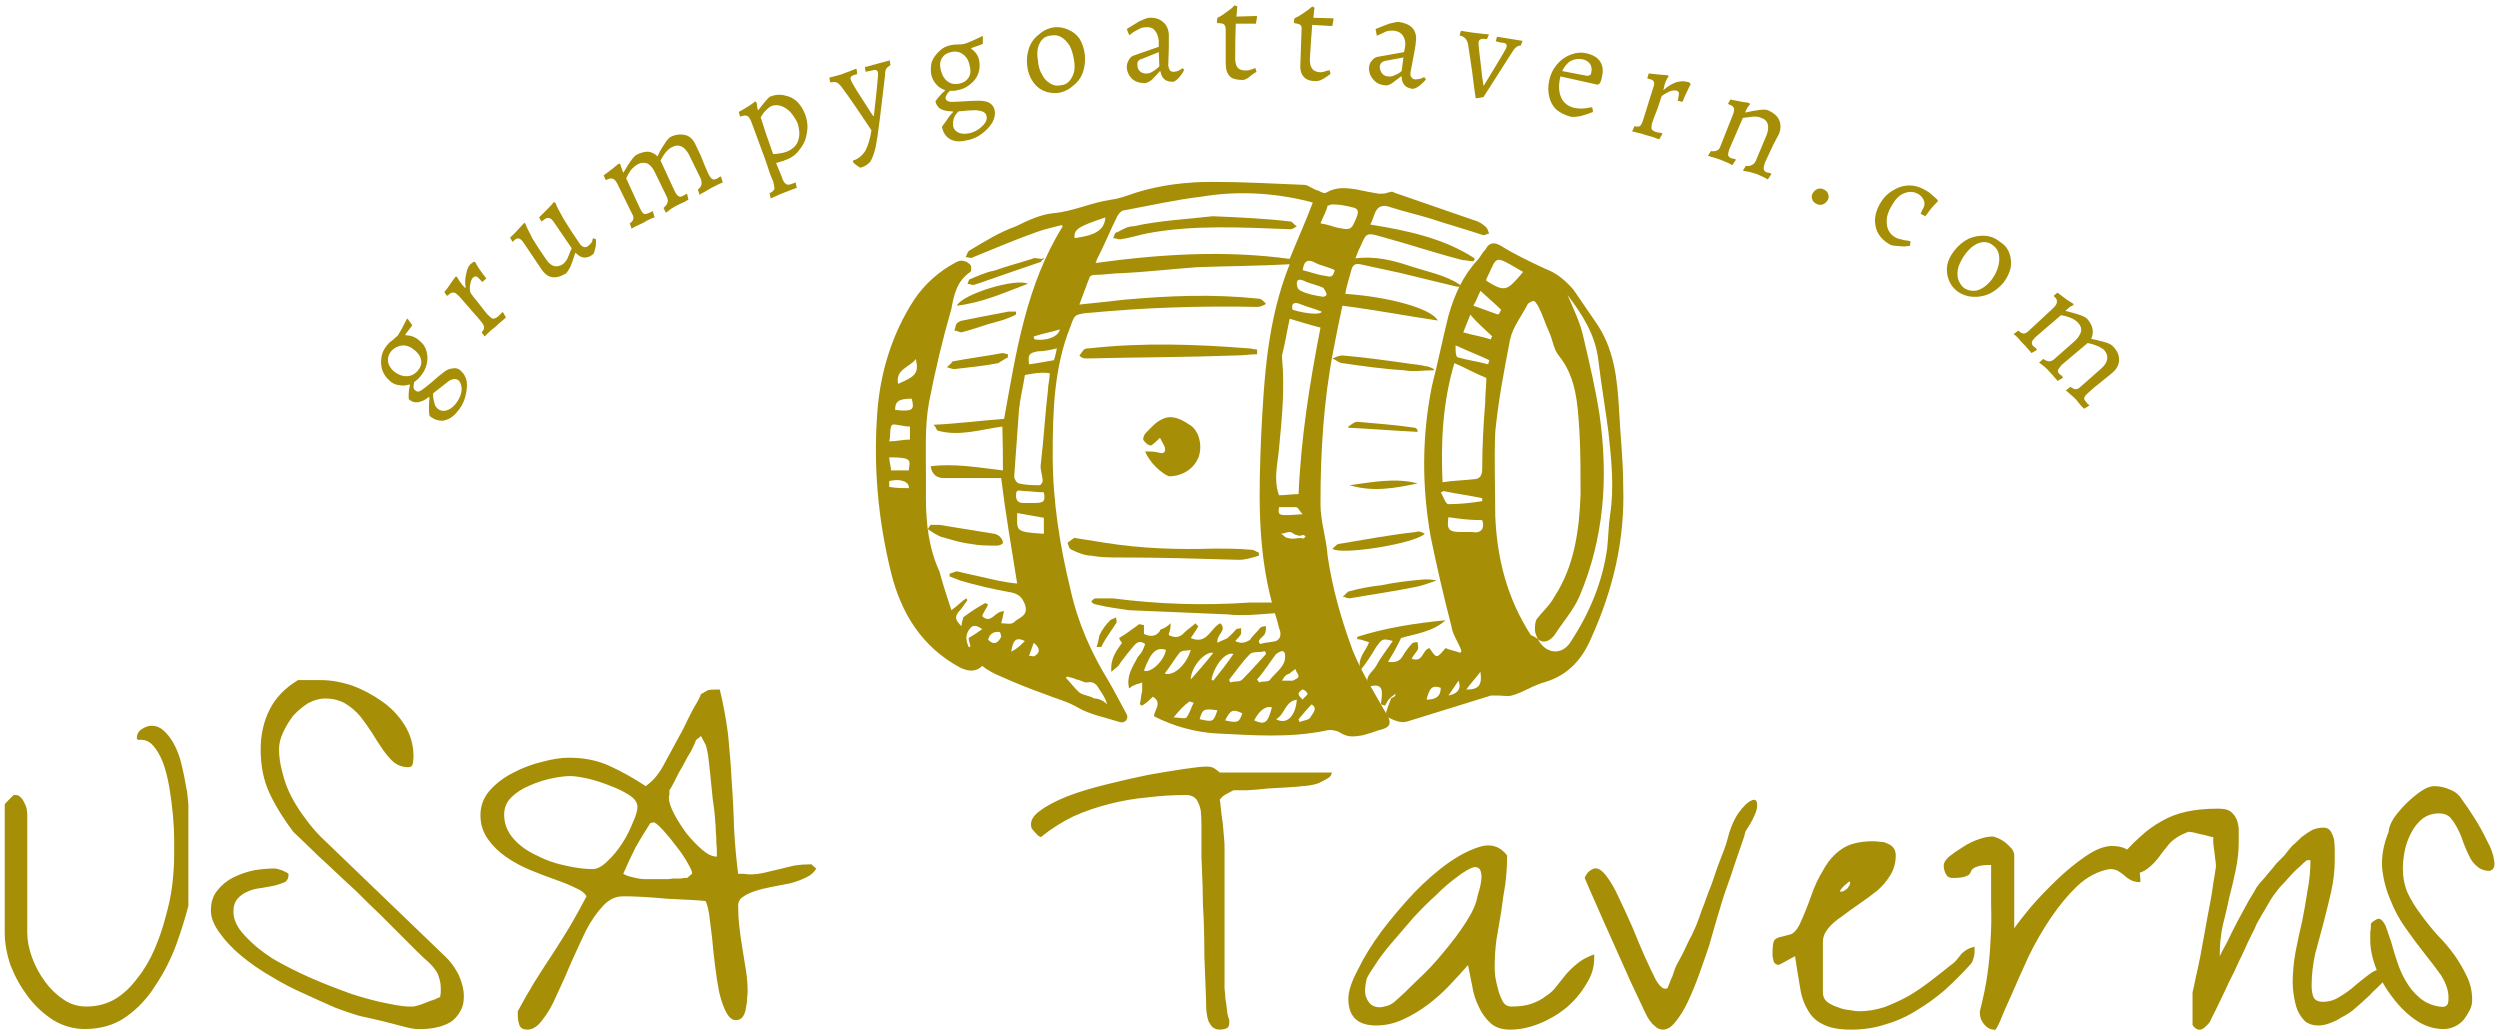 <svg version="1.2" xmlns="http://www.w3.org/2000/svg" viewBox="0 0 422 174" width="422" height="174"><style>.a{fill:#a68e06}</style><path class="a" d="m160.6 103c1-0.7 1.7-1.5 2.5-2l0.2 0.3c-0.5 0.7-1 1.5-1.5 2-0.7 0.9-0.5 1.4 0.5 2.4 0-0.7 0.3-1.2 0.3-1.5 1.2-0.9 2.4-1.7 3.7-2.4 0.2 0 0.2 0.2 0.5 0.2-0.3 0.8-0.8 1.3-1 2 1.5 1.5 2.2-1 3.7-0.8-0.2 0.5-0.2 1-0.5 2 0.8 0 1.7 0.3 2.2-0.2 0.8-0.8 2.5-1 1.8-3-0.5-1.2-1-1.7-2.3-2-2.9-0.5-5.9-1.2-8.6-2-0.5-0.2-1.3-0.5-1.8-0.7 0-0.3 0-0.3 0-0.5 0.5 0 1-0.5 1.5-0.3 1.2 0.3 2.2 0.5 3.5 0.8 2.2 0.5 4.2 1 6.4 1.2-1-6.2-2-12.1-2.7-17.8q-4.8 0-9.7 0c-1 0-2-0.5-2.2-2 4-0.5 7.9 0.2 12.2 0.7q0-3.7-0.1-7.4c-3.7 0.5-7.2 1.7-10.9 0.7-0.2 0-0.2-0.5-0.7-1 4.2-0.2 7.9-0.7 11.9-1 2-11.1 3.7-22.6 9.9-32.5l-0.2-0.2c-1.5 0.4-3 0.7-4.3 1.2-3.4 1.2-6.9 2.7-10.6 4.2-0.3 0.3-0.8 0-1.3 0 0.3-0.5 0.3-1 0.8-1.2 2.5-1.5 4.9-3 7.7-4 2-1 4.2-2 6.2-2.2 3.5-0.3 6.4-1.8 9.9-2.3 1.5-0.2 2.7-0.7 4.2-1.2 4.2-1.3 8.5-1.8 12.9-1.8 5.3 0 10.2 0.3 15.4 0.5 0.8 0 1.5 0.8 2.5 1 0.5 0.3 1 0.5 1.3 0.3 1.7-1 3.4-0.8 5.2-0.5q1.8 0.4 3.7 0.7c0.5 0 1 0 1.5-0.2 0.2 0 0.7-0.3 1 0 4.4 1.5 9.2 3.2 13.6 4.7 0.8 0.2 1.5 0.7 2 1.2 0.3 0.3 0.3 0.8 0.5 1-0.2 0-0.7 0.3-1 0.3-3-1-5.9-1.8-8.9-2.8-2.3-0.7-4.5-1.2-6.7-1.9-1.3-0.5-2.3-0.3-2.8 1.2-0.2 0.5-0.4 1.2-0.7 1.7 6.2 1 12.4 2.3 17.6 5.7 0 0.3 0 0.3-0.2 0.5-0.5 0-1.3-0.2-1.8-0.2-4.7-1.2-9.1-2.7-13.9-4-2.4-0.7-2.4-0.5-3.4 1.8-0.3 0.5-0.5 1.2-0.8 1.9 3.3-0.4 6.2 0.3 9.2 1.3 3 1 6 1.5 8.5 3.2v0.3c-0.3 0-0.5 0-0.5 0-3.3-0.8-6.3-1.5-9.5-2.3-2.2-0.5-4.7-1-6.9-1.5-1-0.2-1.3 0.3-1.5 1-0.3 1.3-0.8 2.5-1 4 7.4 0.5 14.6 2.5 15.6 4.5-5.4-0.8-10.6-1.8-16.1-2.5q-0.8 3.7-1.5 7.4c-1.7 8.7-2.2 17.4-2.2 26.1 0 3 1 5.7 1.2 8.7 0.8 5.5 2.3 10.7 4.2 15.9 1.5 3.7 3.5 6.9 5.5 10.4 1.3 2 1 2.7-1.2 3.2-0.8 0.3-1.5 0.5-2.5 0.8-1.3 0.2-2.5 0.5-4-0.5-0.5-0.3-1.5-0.5-2.2-0.3-6.2 1.3-12.4 0.8-18.6 0.5-3.5-0.2-7.2-1.2-10.5-2.9 0-1 1.5-2.3-0.2-3.3-0.5 0.5-1 1-1.8 1.5-0.2 0-0.2-0.2-0.4-0.2 0.2-0.8 0.2-1.5 0.4-2.3q0-0.7 0-1.4c-0.4 0.2-0.9 0.2-1.4 0.5-0.3 0-0.3 0.2-0.8 0.5-0.5-2 0.5-3.5 1.3-5 0.2-0.5 0.7-0.8 0.9-1.3 0.3-0.5 0.5-1.2 0.5-1.2-0.7-0.5-1.2-0.5-1.9 0.3q-1.2 1.4-2.3 2.9c-0.2 0.5-0.7 0.8-1.5 1.5-0.2-2.2 0.8-3.5 1.8-4.9-0.3-0.3-0.5-0.8-0.5-0.8 1.2-0.7 2.2-1.5 3.2-2.2 0.2-0.3 0.5 0 1 0q0 0.7 0 1.5c1 0.5 2 0.5 2.7-0.5 0 0 0-0.3 0.3-0.3 0.5-0.2 1-0.5 1.5-1 0 0.5 0 1-0.3 1.8v0.2c1 0.5 1.8 0.5 2.7-0.5 0.5-0.5 1.3-1 1.8-1.5 0.2 0.3 0.2 0.3 0.5 0.5-0.3 0.5-0.8 1.3-1.3 2 2.8 1.2 3.3-1.7 5-2.5 1.2 1.3-0.7 1.8-0.5 3.3 0.5-0.3 1.2-0.5 1.7-0.8q0.8-0.7 1.5-1.5c0.3-0.2 0.5 0 0.8-0.2 0 0.2 0 0.7 0 1-0.3 0.5-0.5 0.7-1 1.2 1 0.5 1.7 0.3 2.5-0.2 0.5-0.8 1.2-1.3 1.7-2 0.3-0.3 0.8-0.3 1-0.3 0 0.5 0 0.8-0.2 1.3-0.3 0.5-0.8 0.7-1 1.2 0 0.2 0 0.2 0.2 0.5 1-0.3 2-0.3 2.7-0.5 1-0.5 0.8-1.5 0.5-2.2-0.2-1-0.5-1.8-0.7-2.5-2.7 0.2-5.5 0.5-8 0.2-5.4-0.2-11.1-0.5-16.6-0.7-2-0.3-3.7-0.5-5.7-1-0.2 0-0.5-0.2-0.7-0.5 0.2-0.2 0.5-0.5 0.7-0.5q1.5 0 3 0 11.5 1.5 23.1 0.7 1.5 0 3.7 0c-2.5-9.4-2.2-18.8-1.8-28.5 0.5-9.4 1-19.1 4.8-28.6-5.5 0.3-10.5 0.3-15.7 0.5-4.2 0.3-8.4 0.8-12.6 1-1.5 0-3 0.3-4.8 0.3-0.2 0-0.7 0.2-0.7 0.5-0.5 1.2-1 2.7-1.7 4.5q4-0.4 7.4-0.8c7.7-0.7 15.1-1 22.8-0.2 0.5 0 1 0.5 1.3 0.9-0.5 0.3-1 0.5-1.5 0.5-9.4-0.2-18.9 0.1-28.3 1h-0.3c-2.2 0.3-2.2 0.3-2.9 2.3-2.8 6.9-3 14.4-3 21.8 0 7.7 1.2 15.2 3 22.6 1.2 5.5 3.5 10.7 6.4 15.4 1 1.7 2 3.7 3 5.5 0.5 0.7 0 1.7-1 1.5-2.5-0.8-5.2-1.3-7.2-2.5-1.7-1-3.7-1.5-5.7-2.3-2.5-0.9-5-1.9-7.2-2.9-1.2-0.5-2.2-1-3.2-1.8-1 1-2.2 1-3.7 0.3-6.5-3.5-10-9.2-11.7-16.1-2.2-9-3-17.9-2.3-27.1 0.5-6.7 2.5-13.2 6.2-18.9 1.8-2.7 4.3-4.9 7.2-6.4 1-0.5 1.8 0 2.3 0.5 0.2 0.2 0.2 1 0 1.2-2.3 1.5-2.8 4-3.2 6.2-1.5 5.2-2.8 10.7-3.8 15.9-0.7 4-0.5 8.2-0.5 12.4q0 1.9 0 3.7c0 4.3 0.5 8.5 2.3 12.4 0.5 2 1.2 4 2 6.5zm57.1-59.3c1.2-3 2.7-6.3 3.9-9.5-0.2 0-0.5-0.2-0.7-0.2-6-1.5-12.2-1.8-18.1-0.8-4.3 0.5-8.7 1.5-13 2.3-0.5 0-0.9 0.5-1.2 1-1.2 2.4-2.2 4.9-3.5 7.4 0 0.3-0.2 0.5-0.2 0.5 10.9-1.5 21.8-2.2 32.8-0.7zm0 10.1c-0.5 2.3-0.8 4.3-1.3 6.2v0.3c0.5 5.2 0 10.2-0.5 15.4-0.2 2.5-1 5.2 0 7.9 1 0 2.3-0.2 3.3-0.2 0.4-9.5 1.9-18.9 3.7-28.1-2-0.5-3.5-1-5.2-1.5zm-44.7 9.5c-0.3 2-0.8 3.9-1 5.9q-0.4 5.6-0.8 11.2c0 0.5 0.5 1.2 0.8 1.2 1.2 0.3 2.5 0.3 3.5 0.3 0.2 0 0.5-0.5 0.5-0.7 0-1-0.5-2-0.3-3 0.5-4.2 0.7-8.2 1.2-12.4 0-0.8 0.3-1.8 0.3-2.8-1.3-0.2-2.7 0-4.2 0.3zm49.9-25.6c1.2 0.2 2 0.5 2.7 0.7 2.5 0.5 2.5 0.5 3.5-2 0.2-0.7 0.2-1.2-0.8-1.4-1.2-0.3-2.2-0.5-3.5-0.5-0.2 0-0.4 0.2-0.7 0.2-0.2 1-0.7 1.7-1.2 3zm-46.7 49.7q-2.2-0.4-4.5-0.8c0 3-0.5 3.2 4.5 3.5 0-1 0-2 0-2.7zm37.5 23c0-0.2-0.2-0.5-0.2-0.5-0.8 0.3-2 0-2.5 0.5-1.3 1.3-2.3 2.8-3.5 4.3 0 0.2 0 0.2 0.2 0.5 0.8-0.3 1.5 0 2-0.5 1.5-1.5 2.8-3 4-4.3zm-1.5 4.3c0 0.2 0.3 0.2 0.3 0.5 0.7-0.3 1.7 0 1.9-0.5 1-1.3 2.8-2.3 2.5-4.3 0-0.2-0.2-0.5-0.5-0.5-0.2 0-0.7 0.3-1 0.5-1 1.3-1.9 2.8-3.2 4.3zm-25.3 4.2q0.4-0.4 0 0c-0.3-1-0.8-1.8-1.3-2.5-0.4-0.7-0.9-1.5-2.2-1.2-0.5 0-1.2-0.5-1.7-0.5-0.5-0.3-1-0.3-1.5-0.5l-0.3 0.2c0.8 0.8 1.5 1.8 2.3 2.5 0.7 0.5 1.7 0.5 2.5 1 0.9 0 1.7 0.5 2.2 1zm-13.2-57.4c1.5-0.2 3-0.5 4.2-0.7 0.3-0.8 0.3-1.2 0.5-2-1.2 0.3-2.2 0.5-3.2 0.5-1.5 0.3-1.7 0.5-1.5 2.2zm2.5 21.6c-1.2 0-2.2-0.2-3.2-0.2-0.8 0-1.5-0.5-1.5 0.7 0 1 0.5 1.3 1.2 1.3 0.8 0 1.5 0 2 0 1.5 0 1.8-0.3 1.5-1.8zm-22.6-11.1c-1.2 0-2.5-0.5-3-0.3-0.5 0.5-0.2 1.8-0.5 2.8 1.3 0 2.3-0.3 3.5-0.3q0-0.7 0-2.2zm33-35.3c-4.5 1.5-5.4 2-5.2 3.5 3.5-0.5 5-1.3 5.2-3.5zm10 77c1.5 0.5 3.7-1.5 4.4-4-0.7 0.2-1.5 0-1.9 0.5-0.8 1-1.5 2.2-2.5 3.5zm26.8-63.6c0 0 0.7-0.2 0.5-0.5 0-0.2-0.3-0.7-0.5-1-1-0.5-2.3-0.7-3.3-1.2-0.7-0.3-1.2-0.3-1.2 0.5 0 0.5 0.2 1 0.7 1.2 1 0.5 2.3 0.8 3.8 1zm-3.5-4.5c1.2 0.3 2.5 0.8 4 1 1 0.3 1.2-0.2 1.4-1-0.9-0.5-2.2-0.7-3.2-1.2-1.2-0.7-2-0.5-2.2 1.2zm-26.8 67.6c1.2 0.5 3.5-1.8 3.7-3.5-1.5-0.5-2.5 0.2-3.7 3.5zm-43-36c0 0.7 0.3 1.5 0.3 2.2q1.5 0 3 0c0.2-1.7 0.7-2.2-3.3-2.2zm1.5-12.4c3-1.3 3.5-1.8 3-4.2-1 1.4-3.5 1.7-3 4.2zm52.9 49.9l0.3 0.2c1.2-1.5 2.4-3 3.4-4.5-1.2-0.5-3.2 1.8-3.7 4.3zm10.9 6.7c1.8 1 3.3-0.5 3.5-3.3-2 0.3-2 2.5-3.5 3.3zm-64.3-52.2c3 0.3 3.3 0 2.8-1.9-2.3 0-2.8 0.5-2.8 1.9zm67.1-16.9c2.7 0.8 4.9 0.8 4.9 0.3-1.2-0.5-2.5-0.8-3.7-1.3-1-0.4-1.5 0-1.2 1zm-17.2 62.4c1.3-1.5 2.5-2.8 3.8-4.5-1.5-0.3-3.8 2.5-3.8 4.5zm10.7 6.9c1.8 0.8 2.3 0.5 3-2.2-1.2-0.3-2.2 0.7-3 2.2zm4.2-36c-0.2 1.5-0.2 1.5 4 1.2-0.5-0.4-0.7-1.2-1.2-1.2-0.8 0-1.8 0-2.8 0zm-10.4 34.3c-2.2-0.3-2.5-0.3-3 1.5 2.3 0.5 2.3 0.5 3-1.5zm-7.4 1.2c1 0 1.9 0.3 2.2 0 0.5-0.7 0.7-1.5 1.2-2.5-0.2 0-0.7-0.2-0.7-0.2-1 0.7-1.7 1.5-2.7 2.7zm21.1 0.3c0 0.2 0.2 0.5 0.2 0.5 0.5-0.3 1.5-0.3 1.8-0.8 0.2-0.5 1.4-1.5 0.2-2.2-0.7 0.7-1.5 1.7-2.2 2.5zm-55.7-12.2h0.3c0-0.5-0.3-1-0.3-1.5q1.2-0.7 2.3-1.5c-1-0.7-1.5-0.7-2-0.2-1 1.2-0.7 2.2-0.3 3.2zm43.3 12.4c2.2 0.5 2.4 0.3 2.9-1.2-1.7-0.8-2-0.5-2.9 1.2zm9.6-6.7c0.8 0 1.3 0 1.8 0 0.5-0.2 1-0.5 1-0.7 0-0.5-0.5-0.8-0.5-1.3-0.3 0.3-0.8 0.5-1 0.8-0.8 0.2-1 0.7-1.3 1.2zm-41.9-58.1c0 0.3 0 0.3 0.2 0.5 2 0.3 4-0.5 4.2-1.7-1.5 0.5-3 0.7-4.4 1.2zm-21.1 25.6c0.2-1-1.3-1.7-3.3-1.2 0 0.5 0 0.7 0 1 1.3 0.2 2.3 0.2 3.3 0.2zm67 8.2l-0.3-0.3c-0.4 0-0.7 0.3-1.2 0-0.5 0-0.7-0.5-1.2-0.5-0.5 0-1 0.3-1.5 0.3 0.5 0.2 0.7 0.7 1.2 0.7 0.8 0.3 1.5 0 2.3 0 0.2 0.3 0.4 0 0.7-0.2zm-53.6 17.4c1 1 1.7 0.5 2.2-0.5 0-0.3-0.2-0.8-0.2-0.8-1-0.2-1.8 0.3-2 1.3zm7.7 0.5q-0.4 1.1-0.8 2.2c0.5 0 0.8 0.2 1 0 0.8-0.5 1-1.2-0.2-2.2zm-1.5-0.3c-1.5-0.7-2-0.2-2.3 1.8 1-0.5 1.5-1 2.3-1.8zm46.9 9.9c0.3-0.5 0.8-0.7 0.8-1 0-0.2-0.5-0.7-0.8-0.7-0.2 0-0.7 0.5-0.7 0.7 0 0.3 0.2 0.5 0.7 1z"/><path class="a" d="m235.5 117.1c-0.2 0.3-0.7 0.5-0.9 0.8-0.3 0.2-0.5 0.7-0.8 1.2-0.2 0-0.5-0.2-0.7-0.2 0.2-1.8 0.7-3.8-2-3-1-1.7 0.7-2.5 1.2-3.5 0.8-1.5 1.8-2.7 2.8-4.2-1.8-0.5-1.8-0.3-2.8 1-0.7 1.2-1.5 2.5-2.7 4-0.5-2.3 1-3.3 1.5-4.8-0.8-0.2-1.3-0.5-2-0.5 0-0.2 0-0.2 0-0.4 4.7-1.5 9.7-2.3 14.9-2.8-2.2 2-5.2 2.3-7.5 3-0.7 1.5-1.4 2.7-2.2 4 1 0.2 2 0 2.5-1 0.5-0.8 1-1.5 1.5-2 0.2-0.3 0.7-0.3 1-0.3 0 0.5 0.2 0.8 0 1.3-0.3 0.5-0.8 1-1 1.5 2 0.7 1.7-1.5 3-1.8 1.2 1.8 1.2 1.8 2.7 0 0.7 0.3 1.7 0.5 2.5 0.8l0.2-0.3c-0.5-1.5-1.5-2.7-1.7-4.2-1.3-5-2.5-10.2-3.5-15.1-1.5-8.5-1.5-16.9 0.2-25.4 1-3.9 1.8-7.9 2.8-11.9 1-3.5 2.4-6.7 4.9-9.4 0.5-0.5 0.8-1.3 1.3-1.7 0.5-1 1.2-1.5 2.5-0.8 2.4 1.5 4.9 2.7 7.7 4 1.9 0.7 3.4 2 4.7 3.5 1.2 1.7 2.5 3.7 3.7 5.4 3.2 4.5 3.7 9.7 4 14.9 0.2 4.2 0.7 8.4 0.7 12.9 0.3 9-1.7 17.4-5.4 25.6-1.5 3.5-3.8 6.2-7.7 7.4-2 0.5-3.8 1.8-5.7 2.3-0.8 0.2-1.5 0-2.5 0-0.3 0-0.8 0-1 0q-7.1 2.2-14.2 4.4c-1 0.3-2.2-0.2-3.2-0.7-0.2 0-0.5-0.7-0.2-1.2 0.2-0.8 0.5-1.3 0.7-2 1-0.5 0.7-0.5 0.7-0.8zm24.1-9.2c-0.2-0.5-0.5-1-0.5-1.5 0-0.7 0-1.4 0.3-1.9 1-1.3 2.2-2.3 3-3.8 3.4-5.2 4.2-11.4 4.4-17.3 0-3.5 0-7.2-0.2-10.7-0.3-4.5-0.5-9-3.5-12.7-0.8-1-1-2.5-1.5-3.7-0.7-1.5-1.2-3.2-2-4.7-0.2-0.3-0.5-0.8-0.7-0.8-0.3 0-0.8 0.3-1 0.5-1 2-2.5 3.8-3 6-1 5.2-2 10.4-2.5 15.6-0.2 4.8 0 9.5 0 14.2 0.3 7.2 2 13.9 6 20.1 0.5 0.2 1 0.5 1.2 0.7 1.3 2.5 4 2.8 5.5 0.5 3.2-4.9 5.4-10.1 6.2-15.9 0.2-1.9 0.2-3.7 0.5-5.7 0.7-4.7 0.2-9.2-0.3-13.9-0.5-3.9-1.2-7.9-1.7-12.1-0.5-4.3-2.7-7.7-5.2-11 0 0-0.3 0 0 0 1 2.3 2.2 4.8 2.7 7.2 1 4.3 2 8.5 2.7 13 1.5 10.6 0.8 20.8-3.4 30.7-1 2.3-2.8 4.3-4.2 6.5-0.8 1-1.8 1.5-2.8 0.7zm-14.1-46.6c-2 6.7-2.3 13.4-2 20.1 2-0.3 3.5-0.3 5.2-0.5 1 0 1.5-0.5 1.5-1.8 0-3.7 0.2-7.4 0.5-11.1 0-1.5 0.2-3 0.2-4.2-2-0.8-3.7-1.8-5.4-2.5zm11.6-15.4c-5.2-3-4.2-2.8-6.2 1.2v0.3c3.2 2 3.5 1.7 6.2-1.5zm-12.6 41.4c-0.3 2 0 2.5 2 2.5 0.7 0 1.2 0 2 0 1.4 0.3 2.2-0.5 1.7-2-2 0-3.7-0.2-5.7-0.5zm5.7-2.7c0-0.2 0-0.2 0-0.5-2.2-0.5-4.2-0.7-6.5-1.2-0.2 0-0.2 0.2-0.5 0.2 0.5 0.8 0.8 2 1.3 2 2 0 3.7-0.2 5.7-0.5zm1.5-27.3c0-0.3 0-0.3 0.2-0.5-1.2-1.2-2.5-2.2-3.7-3.7-0.5 1.2-0.8 2-1.2 3 1.7 0.5 3.2 0.7 4.7 1.2zm1.2-4.2c0.3-0.3 0.3-0.5 0.5-0.8-1-1-2.2-2-3.5-3.2-0.5 1-0.7 1.7-1.2 2.5 1.5 0.5 2.7 1 4.2 1.5zm-1.7 8.4c0-0.2 0.2-0.5 0.2-0.7-1.7-0.8-3.5-1.5-5.7-2.5 0 1 0 1.7 0.3 2 1.7 0.5 3.4 0.7 5.2 1.2zm-10.4 56.6c1.5 0 2.4-0.5 2.4-2-1.4-0.5-1.9 0-2.4 2zm9.1-4.7c-0.9 1.2-1.7 2-2.4 3 2.2 0 2.7-0.8 2.4-3zm-5.4 4c1.7-0.3 2.2-1.3 1.7-2.5-0.5 0.7-1 1.5-1.7 2.5z"/><path class="a" d="m193.3 76.2c0.8 0 1.5 0 2.3 0.2 1 0.3 1.2-0.2 1-1q-0.4-0.7-0.8-1.5c-0.5 0.5-1 1-1.5 1.3-0.5 0-1-0.5-1.2-0.8-0.3-0.2 0-0.9 0.2-1.2 1-1 1.8-2 3-2.5 1.5-0.7 3 0 4.5 1 1.7 1 2.2 3.7 1.5 5.5-0.8 2-2.8 3.2-5 3.2-1.2-0.5-3.2-2.2-4-4.2z"/><path class="a" d="m212.5 93.8c-1 0.3-2.3 0.7-3.3 0.7-6.7-0.2-13.4-0.4-20.1-0.4-1.7 0-3.2 0-4.9-0.3-1 0-2.3-0.5-3.3-1-0.5-0.2-0.5-0.7-0.7-1.2 0.5-0.3 1-0.8 1.2-0.8 1.8 0.3 3.2 0.5 5 0.8 6.2 1 12.4 1.2 18.6 1 2 0 4 0 6.2 0.2 0.5 0 0.8 0.3 1.3 0.5 0 0.3 0 0.5 0 0.5z"/><path class="a" d="m212.2 59.8c-1.2 0-2.2 0.2-3.5 0.2-8.2 0.3-16.6 0.3-24.8 0.5q-0.4 0-0.8 0c-0.2 0-0.7-0.2-0.9-0.5 0.2-0.2 0.5-0.7 0.7-0.9 0.2-0.3 0.7-0.3 1-0.3 8.9-1 17.9-0.7 26.8 0 0.5 0 1 0.2 1.5 0.2q0 0.4 0 0.8z"/><path class="a" d="m242 62.5c-1.7 0-3.5 0.3-5 0-3.5-0.2-6.9-0.7-10.4-1.2-0.5 0-1-0.5-1.7-0.8 0.5-0.2 1.2-0.5 1.7-0.5 3.5 0.3 7.2 0.8 10.7 1.3 1 0.2 2.2 0.2 3.2 0.5 0.5 0 1 0.2 1.5 0.5 0.2 0 0 0.2 0 0.2z"/><path class="a" d="m242.5 98c-1 0.3-2.2 0.8-3.2 1-3.8 0.8-7.5 1.3-11.5 2-0.4 0-0.9-0.3-1.2-0.3 0.5-0.2 0.8-0.9 1.2-0.9 1.8-0.5 3.5-0.8 5.3-1 2.4-0.5 4.9-0.8 7.4-1 0.5 0 1.3 0 2 0.2 0-0.2 0 0 0 0z"/><path class="a" d="m157.1 88.6q0.7 0 1.5 0c3 0.5 6.2 1 9.2 1.5 0.2 0 0.7 0.2 1 0.5 0.2 0.2 0.5 0.7 0.5 1 0 0.2-0.5 0.5-1 0.5-1.5 0-3 0-4.5-0.3-1.7-0.2-3.2-0.7-5-1.2-0.7-0.3-1.5-0.8-2.2-1.3 0.2-0.2 0.2-0.4 0.5-0.7z"/><path class="a" d="m240.5 90.1c-1.7 1.7-14.4 3.7-15.6 2.5 0.5-0.3 0.7-0.8 1.2-0.8 4.2-0.7 8.4-1.5 12.9-2 0.5-0.2 1 0 1.5 0.3z"/><path class="a" d="m176.2 43.7c-0.3 0.2-0.3 0.2-0.5 0.5-3.5 1.2-7 2.4-10.7 3.7-0.2 0-0.5 0.2-0.7 0.2-0.3 0-0.8-0.2-1-0.2 0.2-0.3 0.2-0.8 0.5-0.8 1.2-0.5 2.7-1.2 4-1.4 2.2-0.8 4.2-1.3 6.4-2 0.5-0.3 1 0 1.7 0 0.3-0.3 0.3 0 0.3 0z"/><path class="a" d="m161.5 51.6c1-2 10-4.7 12-3.7-4 1.5-7.7 3.2-12 3.7z"/><path class="a" d="m171.5 53.1c-1 0.5-2.3 1-3.2 1.2-2 0.5-4 1.3-6 1.8-0.3 0-0.8-0.3-1.2-0.3 0.2-0.5 0.2-1 0.4-1.2 0.3-0.3 0.8-0.5 1-0.5 2.5-0.5 5-1 7.7-1.5 0.5 0 0.8 0 1.3 0 0 0 0 0.3 0 0.5z"/><path class="a" d="m170.2 60.3c-0.5 0.2-1.2 0.7-1.7 1-2.5 0.5-5 0.7-7.4 1-0.5 0-1-0.3-1.3-0.3 0.3-0.2 0.8-0.7 1-1 2.7-0.5 5.7-0.9 8.4-1.4 0.3 0 0.8 0.2 1 0.2-0.2 0.3 0 0.5 0 0.5z"/><path class="a" d="m227.6 72c0.5-0.3 1-0.8 1.5-0.8 3.2 0.3 6.4 0.5 9.7 1 0.2 0 0.5 0.2 0.5 0.7-4-0.2-7.7-0.5-11.7-0.7 0 0.2 0 0 0-0.2z"/><path class="a" d="m227.8 81.9c3.8-0.5 7.7-1.3 11.5-0.3-3.8 0.8-7.5 1.5-11.5 0.3z"/><path class="a" d="m185.1 109.2c0.3-0.7 0.3-1.2 0.5-2 0.5-1 1-1.7 1.8-2.5 0.2-0.2 0.5-0.2 1-0.5 0 0.3 0.2 0.8 0 1-0.8 1.3-1.8 2.5-2.5 4-0.5 0-0.5 0-0.8 0z"/><path class="a" d="m204.7 36.5c4.8 0.2 9 0.4 13.2 0.9 0.2 0 0.5 0.5 1 0.8-0.3 0.2-0.8 0.5-1 0.5-8.2-0.3-16.4-0.8-24.3 0.7-1.5 0.3-3 0.8-4.5 1-0.5 0-0.7-0.2-1.2-0.2 0.2-0.3 0.2-1 0.7-1 1-0.5 1.7-1 2.7-1 4.5-1 9.2-1.2 13.4-1.7z"/><path class="a" d="m2.7 134.2q0.4 0 0.8 0.4 0.4 0.4 0.6 0.9 0.3 0.5 0.4 1 0.1 0.6 0.1 0.8v20.1q0 2 0.8 4.2 0.8 2.2 2.2 4.1 1.3 1.8 3.1 3 1.7 1.2 3.9 1.2 2.7 0 4.9-1.3 2.1-1.3 3.7-3.5 1.7-2.1 2.9-4.9 1.2-2.8 1.9-5.6 0.8-2.8 1.1-5.4 0.3-2.7 0.3-4.8 0-0.8 0-2.7 0-1.8-0.2-4-0.2-2.3-0.6-4.7-0.4-2.4-1.1-4.3-0.7-1.8-1.7-2.9-1-1.1-2.5-0.9 0 0-0.1-0.1-0.1-0.1-0.1-0.2 0-1 0.8-1.5 0.9-0.6 1.7-0.6 1.1 0 2 0.8 0.9 0.8 1.6 2 0.7 1.2 1.2 2.8 0.4 1.5 0.7 3 0.3 1.5 0.5 2.7 0.1 1.2 0.2 2 0 0.1 0 1.1 0 1.1 0 2.4 0 1.3 0 2.8 0 1.4 0 2.3 0 0.5 0 1.7 0 1.2 0 2.5 0 1.4 0 2.5 0 1.2 0 1.8-0.8 3.1-2.1 6.7-1.4 3.7-3.5 6.8-2 3.2-5 5.3-2.9 2-6.9 2-2.8 0-5.3-1.5-2.5-1.6-4.3-4-1.8-2.4-2.9-5.2-1-2.9-1-5.6v-21.6q0-0.1 0.6-0.7 0.6-0.6 0.9-0.9h0.2q0 0 0 0 0.1 0 0.2 0zm32.9 19.5q0-2.1 1.1-3.4 1.1-1.4 2.7-2.2 1.6-0.8 3.5-1.2 1.9-0.3 3.4-0.3 0.4 0 1.3 0.3 0.9 0.4 1.1 0.6v0.1q0 0 0 0.1 0 0.8-0.6 1.2-0.7 0.3-1.8 0.6-1 0.2-2.2 0.4-1.2 0.1-2.3 0.6-1 0.4-1.7 1.2-0.7 0.8-0.7 2.2 0 2 1.9 4 1.9 2.1 4.7 3.9 2.9 1.7 6.5 3.3 3.5 1.5 6.9 2.7 3.4 1.1 6.1 1.6 2.8 0.6 4.2 0.5 0.3 0 0.9-0.2 0.7-0.2 1.4-0.5 0.7-0.3 1.4-0.5 0.6-0.3 0.9-0.4 0-0.2 0.1-0.7 0-0.6 0-0.8 0-1-0.3-1.8-0.2-0.8-0.7-1.4-0.5-0.7-1.3-1.4-0.7-0.6-1.7-1.6-0.8-0.8-2.4-2.4-1.6-1.6-3.6-3.6-2.1-2-4.3-4.2-2.3-2.1-4.4-4.1-2.2-2-3.8-3.6-1.6-1.5-2.4-2.3-2.5-3.3-4-6.5-1.5-3.2-1.5-7.4 0-3.7 1.5-6.7 1.5-3 4.8-5 0.2 0 0.8 0 0.5 0 1.1 0 0.6 0 1.2 0 0.6 0 0.8 0 2.4 0 5.2 0.9 2.7 1 5.1 2.7 2.3 1.6 3.8 4 1.5 2.4 1.5 5.3 0 0.3-0.1 1.1-0.1 0.7-0.8 0.7-1.3 0-2.4-0.8-1-0.9-1.9-2.2-0.9-1.3-1.8-2.8-0.9-1.4-2-2.8-1.1-1.3-2.6-2.2-1.5-0.8-3.3-0.8-1.4 0-2.9 0.8-1.4 0.9-2.5 2.1-1 1.3-1.7 2.8-0.7 1.5-0.7 2.8 0 2 0.6 4.1 0.5 2.1 1.5 4 1 1.9 2.3 3.6 1.2 1.7 2.7 3.2l20.9 20.1q1.3 1.2 2.3 3.1 0.9 2 0.9 3.7 0 1.5-0.6 2.5-0.6 1.1-1.6 1.8-1 0.6-2.3 0.9-1.3 0.3-2.6 0.3h-0.8q-0.7 0-2.2-0.4-1.5-0.4-3.1-0.8-1.6-0.4-3-0.7-1.4-0.3-1.7-0.4-1.4-0.4-3.8-1.3-2.3-1-5.1-2.3-2.8-1.2-5.6-2.9-2.8-1.6-5.1-3.5-2.3-1.9-3.7-3.9-1.5-2-1.5-3.8zm51.8 17.7q0-0.1 0-0.4 0-0.3 0-0.3 1.4-2.6 2.8-4.9 1.5-2.4 3.1-4.8 1.5-2.3 3-4.8 1.4-2.4 2.7-4.9-0.4-0.8-1.8-1.4-1.4-0.7-3.4-1.4-2-0.7-4.2-1.6-2.2-0.9-4.1-2.2-1.9-1.3-3.1-3-1.3-1.8-1.3-4.1 0-2.4 1.6-4.2 1.6-1.8 4-3 2.3-1.2 4.8-1.8 2.6-0.7 4.5-0.7 3.9 0 6.9 1.4 2.9 1.3 6.1 3.4 1.1-0.8 1.8-1.7 0.8-1 1.4-2.2 0.3-0.6 1.2-2.2 0.9-1.7 1.9-3.5 0.9-1.9 1.8-3.6 1-1.6 1.2-2.3 0.8-0.5 1.2-0.7 0.4-0.1 1.2-0.1 0.1 0 0.4 0 0.3 0 0.4 0 0.9 3.7 1.4 7.6 0.4 3.9 0.6 7.8 0.3 3.9 0.4 7.9 0.2 3.9 0.7 7.8 0.2 0 0.9 0 0.7 0.1 1.1 0.1 1.2 0 2.5-0.3 1.2-0.3 2.5-0.6 1.2-0.3 2.5-0.6 1.3-0.2 2.6-0.2h0.3q0.1 0.1 0.3 0.3 0.3 0.3 0.5 0.4-0.6 1-1.7 1.5-1.2 0.6-2.7 1-1.5 0.3-3.1 0.6-1.6 0.3-2.8 0.7-1.3 0.4-2.1 1-0.8 0.5-0.8 1.5 0 1.8 0.2 3.5 0.2 1.8 0.5 3.6 0.3 1.8 0.6 3.7 0.3 1.8 0.3 3.7 0 0.4-0.1 1.2 0 0.8-0.2 1.6-0.1 0.8-0.5 1.4-0.4 0.6-1.2 0.6-0.9 0-1.6-1.3-0.7-1.3-1.2-3.4-0.4-2-0.7-4.5-0.3-2.4-0.5-4.7-0.3-2.2-0.5-4-0.3-1.7-0.6-2.2-0.7-0.1-2.6-0.2-1.9-0.1-4-0.2-2.1-0.2-3.9-0.3-1.9-0.1-2.6-0.1h-0.9q-1.8 0-3.3 1.6-1.6 1.7-2.9 4.2-1.2 2.5-2.5 5.4-1.2 2.9-2.4 5.4-1.1 2.6-2.4 4.2-1.2 1.7-2.6 1.7-1 0-1.3-0.7-0.3-0.8-0.3-1.7zm17.8-23.9q0.7 0.4 1.7 0.6 1.1 0.3 2.1 0.3 1.1 0 2 0 0.9 0 1.7 0 0.3 0 0.8-0.1 0.6 0 1.1 0 0.5 0 0.9-0.1 0.4 0 0.5 0l0.8-0.7q0.2-0.2-0.6-1.6-0.8-1.5-2-3-1.2-1.6-2.3-2.8-1.2-1.3-1.6-1.3-0.1 0-0.2 0.1-0.1 0-0.3 0-1.3 2-2.5 4.1-1.1 2.2-2.1 4.5zm-20.1-10q0 2.3 1.6 4.1 1.5 1.7 3.9 2.8 2.3 1.2 4.8 1.7 2.6 0.6 4.6 0.6 1.2 0 2.5-1.3 1.4-1.3 2.5-3 1.1-1.7 1.8-3.5 0.8-1.7 0.8-2.7 0-1.1-1.4-2-1.4-0.9-3.3-1.6-2-0.8-3.8-1.2-1.9-0.4-2.8-0.4-1.3 0-3.2 0.4-1.9 0.4-3.7 1.2-1.9 0.8-3.1 2-1.2 1.2-1.2 2.9zm27.8-2.9q0 1.1 0.9 2.8 0.9 1.7 2.1 3.3 1.3 1.6 2.7 2.8 1.3 1.1 2.4 1.1 0-0.4 0-1.3-0.1-0.9-0.1-2-0.1-1-0.1-1.9-0.1-0.9-0.1-1.3-0.1-1.3-0.4-3.3-0.2-2.1-0.4-4-0.2-2-0.4-3.5-0.3-1.5-0.4-1.6l-0.8-1.5q0 0.1-0.4 0.4-0.3 0.2-0.4 0.3-0.2 0.6-0.8 1.8-0.7 1.1-1.4 2.5-0.8 1.3-1.4 2.6-0.6 1.2-0.9 1.6 0 0.2 0 0.7-0.1 0.4-0.1 0.5zm90.7 35.3q0-1-0.1-3.3-0.1-2.3-0.2-5.1 0-2.8-0.1-5.9-0.2-3.2-0.2-6-0.1-2.8-0.2-5.1 0-2.2 0-3.2 0-0.8 0-2.1 0-1.2-0.1-2.3-0.2-1.1-0.7-1.9-0.6-0.8-1.8-0.8-3.3 0-6.5 0.4-3.3 0.3-6.4 1.1-3.2 0.8-6.1 2.1-2.9 1.4-5.5 3.5-0.4-0.1-0.9-0.7-0.6-0.6-0.7-0.9-0.4-1.5 1.4-2.8 1.7-1.3 4.7-2.5 2.9-1.1 6.6-2 3.6-0.9 7-1.6 3.4-0.6 6.1-1 2.7-0.4 3.7-0.4 0.8 0 1.2 0.2 0.4 0.2 1.1 0.8h18.9q0 0.6-0.7 1-0.7 0.4-1.5 0.8-0.9 0.3-1.7 0.4-0.8 0.1-1.1 0.1-0.6 0.1-2.3 0.2-1.7 0.1-3.5 0.2-1.8 0.2-3.5 0.3-1.6 0-2.3 0-0.6 0.3-1.3 0.7-0.6 0.3-1 0.9 0.1 0.5 0.2 1.6 0.1 1.1 0.3 2.3 0.1 1.2 0.2 2.3 0.1 1.1 0.1 1.6 0 0.5 0 2.4 0 1.8 0 4.4 0 2.5 0 5.2 0 2.8 0 5.3 0 2.5 0 4.3 0 1.8 0 2.4 0 0.2 0.1 1 0 0.8 0.2 1.7 0.1 1 0.2 1.7 0.2 0.8 0.3 0.9v0.6q0 0.7-0.5 0.9-0.5 0.2-1.1 0.2-0.7 0-1.2-0.4-0.4-0.4-0.7-1-0.2-0.6-0.3-1.3-0.1-0.6-0.1-1.2zm44.2-7q-1.4 1.6-3.1 3.4-1.7 1.8-3.7 3.3-2 1.5-4.2 2.5-2.2 1-4.5 1-4.7 0-4.7-4.5 0-1.9 1.6-4.9 1.5-3.1 4-6.5 2.5-3.3 5.5-6.5 3-3.1 6-5.2 3.1-2.1 5.6-2.7 2.5-0.5 4.1 1.6 0 2.4-0.3 4.8-0.4 2.3-0.7 4.7-0.4 2.4-0.8 4.7-0.3 2.3-0.3 4.7 0 0.5 0.1 1.6 0.2 1.1 0.5 2.2 0.3 1.1 0.8 2 0.5 0.8 1.4 0.8 2.2 0 3.5-0.5 1.4-0.5 2.4-1.3 1.1-0.7 1.8-1.7 0.8-1 1.6-2 0.9-1 1.9-1.8 1.1-0.9 2.8-1.5 0 0 0 0.3 0 0.3 0 0.4 0 2.3-1.4 4.4-1.3 2.2-3.3 3.9-2.1 1.7-4.6 2.7-2.5 1-4.9 1-2.1 0-3.3-1.1-1.3-1.2-2-2.8-0.8-1.6-1.1-3.5-0.4-1.9-0.7-3.5zm1.6-11.6q0.9-2.9 0.6-4-0.2-1.1-1.3-0.9-1 0.3-2.7 1.6-1.7 1.2-3.6 3.1-2 1.8-4 4-1.9 2.2-3.6 4.2-1.7 2-2.7 3.6-1.1 1.6-1.4 2.3-0.5 2.1-0.1 3.1 0.4 1.1 1.2 1.5 0.9 0.4 1.9 0.1 1-0.2 1.7-0.8 1.5-1.3 3.8-3.6 2.4-2.2 4.5-4.8 2.2-2.6 3.8-5.1 1.6-2.5 1.9-4.3zm28.2 19.4q-0.9-1.9-2.4-5.1-1.4-3.1-2.9-6.5-1.5-3.3-2.8-6.3-1.3-2.9-2-4.6 0.1-0.4 0.6-1 0.6-0.5 1-0.6 0.9-0.2 2 1.2 1.1 1.4 2.1 3.6 1.1 2.3 2.3 5 1.1 2.7 2.1 5 1.1 2.4 1.9 4 0.9 1.5 1.6 1.5 0 0 0.1 0 0.1-0.1 0.3-0.1 0-0.2 0.3-0.8 0.2-0.6 0.5-1.2 0.2-0.6 0.4-1.2 0.2-0.5 0.3-0.7 0.1-0.2 0.6-1.1 0.5-0.9 1-2 0.5-1.1 1-2 0.4-0.9 0.5-1.1 0.2-0.4 0.6-1.5 0.4-1.2 1-2.7 0.5-1.5 1.2-3.2 0.6-1.7 1.1-3.2 0.6-1.5 1-2.6 0.4-1.1 0.5-1.5 0.7-2.9 1.9-4.7 1.3-1.8 2.3-2.2 0.9-0.4 0.9 0.8 0.1 1.3-2 4.5-0.1 0.7-0.7 2.3-0.6 1.7-1.2 3.5-0.6 1.9-1.2 3.5-0.6 1.7-0.8 2.4-0.3 1-0.9 3-0.6 2-1.3 4.5-0.8 2.4-1.7 4.9-0.9 2.5-1.9 4.6-1 2.1-2.1 3.4-1 1.3-2.1 1.3-0.5 0-1-0.3-0.5-0.4-0.9-0.8-0.4-0.5-0.7-1-0.3-0.6-0.5-1zm25.4-9.3l-2.2 1.2q-0.6 0.4-0.9 0.2-0.4-0.2-0.5-0.5-0.1-0.4-0.2-0.9 0-0.4 0-0.6 0-1.8 0.4-2.2 0.5-0.4 1.2-0.5 0.7-0.2 1.5-0.4 0.8-0.3 1.5-1.7 1-2.2 1.9-4.7 0.8-2.4 2.1-4.5 1.2-2.2 3.1-3.5 1.9-1.3 5.3-1.3 0.5 0 1.2 0.1 0.7 0 1.2 0.3 0.6 0.2 1 0.7 0.4 0.5 0.4 1.3 0 1.8-0.9 3.3-0.9 1.5-2.3 2.7-1.4 1.1-3 2.2-1.6 1.1-2.9 2.1-1.4 0.9-2.3 2-0.9 1.1-0.9 2.3v8.5q0 1 0.7 1.6 0.8 0.6 1.8 0.9 0.9 0.4 2 0.5 1.1 0.2 1.6 0.2 2.1 0 4.3-0.7 2.1-0.8 4.1-1.9 2-1.2 3.8-2.6 1.7-1.3 3.3-2.6 0.6-0.4 1-0.9 0.4-0.5 0.8-1 0.4-0.4 0.9-0.7 0.5-0.3 1.3-0.5 0 0.1 0 0.4 0 0.2 0 0.4 0 0.7-0.2 1.2-0.1 0.6-0.6 1.1-2 2.2-4.2 4.2-2.2 1.9-4.7 3.4-2.5 1.6-5.3 2.4-2.7 0.9-5.8 0.9-3.1 0-4.8-0.9-1.7-0.8-2.6-2.5-1-1.7-1.3-4-0.4-2.3-0.8-5zm9.3-12.5q0-0.2-0.3 0-0.3 0.3-0.7 0.6-0.4 0.4-0.6 0.7-0.2 0.3 0 0.3 0.4 0.1 1.1-0.5 0.6-0.7 0.5-1.1zm21.9 22.1v-0.3q0.9-3.5 1.3-6.4 0.4-2.9 0.5-5.6 0.2-2.8 0.1-5.8 0-3 0-6.9-1.4 0-2.1 0.2-0.7 0.2-0.9 0.4-0.3 0.2-0.4 0.5-0.1 0.3-0.3 0.5-0.2 0.2-0.8 0.4-0.7 0.2-2 0.2-0.8 0-1.1-0.6-0.4-0.7-0.4-1.5 0-0.7 0.9-1.5 1-0.8 2.3-1.6 1.2-0.8 2.6-1.3 1.4-0.5 2.4-0.5 0.3 0 1 0.3 0.7 0.3 1.3 0.8 0.6 0.5 1 1 0.4 0.5 0.4 1.1v12.3q0.9-1.3 2.8-3.6 2-2.3 4.4-4.6 2.4-2.3 4.9-4 2.5-1.7 4.4-1.7 2.7 0 3.7 1.8 1.1 1.7 1.1 4.3-1.1 0-1.7-0.4-0.6-0.3-1.1-0.8-0.5-0.4-1-0.7-0.5-0.3-1.4-0.3-2.9 0.5-5.4 2.8-2.4 2.3-4.5 5.4-2.1 3.1-3.8 6.6-1.6 3.5-2.8 6.3-1.3 2.8-2 4.6-0.8 1.8-1 1.4-0.9 0-1.6-0.8-0.8-0.9-0.8-2zm35.9 2v-5.5q0.2-0.7 0.5-2.3 0.4-1.7 0.8-3.7 0.4-2.1 0.8-4.4 0.4-2.3 0.8-4.3 0.4-2 0.6-3.7 0.3-1.7 0.4-2.5 0.1-0.4 0-1.1-0.1-0.7-0.2-1.6-0.1-0.9-0.2-1.6 0-0.7 0-1-0.3 0-0.9-0.2-0.7-0.2-1.3-0.3-0.7-0.2-1.2-0.3-0.6-0.1-0.8-0.1-2.1 0.8-3.2 2-1 1.2-1.8 2.3-0.9 1.2-2 2-1.2 0.9-3.4 0.9-0.8 0-1.2-0.7-0.3-0.6-0.3-1.4v-0.3q1.9-2.3 3.7-3.9 1.7-1.6 3.7-2.7 1.9-1.1 4.2-1.6 2.3-0.5 5.3-0.5 1.4 0 2 0.4 0.7 0.5 1.1 1.3 0.3 0.7 0.4 1.7 0 1 0 2.2 0 2.3-0.5 4.7-0.5 2.4-1.1 4.7-0.5 2.4-1.1 4.7-0.5 2.4-0.5 4.8v0.4q0.3-0.7 1.2-2.3 0.8-1.7 1.8-3.6 1-1.8 1.9-3.5 1-1.6 1.3-2.2 0.1-0.1 0.6-0.8 0.6-0.6 1.3-1.5 0.8-0.9 1.5-1.8 0.8-0.8 1.3-1.3 0.6-0.8 1.3-1.6 0.8-0.7 1.6-1.5 0.9-0.7 1.8-1.2 0.9-0.4 1.9-0.4 0.8 0 1.2 0.6 0.4 0.6 0.6 1.5 0.1 0.9 0.1 1.8 0 0.9 0 1.6 0 2.6-0.6 5.3-0.6 2.6-1.3 5.3-0.7 2.6-1.4 5.2-0.6 2.7-0.6 5.4 0 1.1 0.3 1.9 0.4 0.8 1.6 0.8 1.6 0 2.9-0.9 1.4-0.8 2.6-1.9 1.2-1 2.4-1.9 1.2-0.9 2.7-0.9v1.7q0 0.1-0.5 0.6-0.4 0.4-1 1-0.7 0.6-1.3 1.3-0.7 0.6-1.1 1-0.7 0.6-1.6 1.4-0.9 0.7-1.9 1.2-0.9 0.6-2 1-1 0.4-2 0.4-1.3 0-2.2-0.7-0.8-0.8-1.3-1.9-0.4-1.1-0.6-2.4-0.2-1.2-0.2-2.2 0-2.6 0.5-5.3 0.5-2.6 1.1-5.1 0.5-2.5 0.9-5.1 0.5-2.6 0.5-5.2h-0.6q0 0-0.6 0.5-0.5 0.5-1.3 1.2-0.7 0.7-1.4 1.5-0.7 0.8-1.3 1.4-0.4 0.5-1 1.3-0.5 0.7-1 1.6-0.5 0.9-1 1.7-0.5 0.9-0.9 1.6-0.2 0.6-0.9 1.9-0.6 1.2-1.3 2.8-0.8 1.6-1.6 3.4-0.9 1.7-1.6 3.3-0.8 1.6-1.4 2.9-0.6 1.2-0.9 1.8-0.1 0.4-0.7 1-0.6 0.6-0.8 0.6-0.2 0.1-0.2 0.1h-0.3-0.1q-0.1 0-0.2-0.1-0.2 0-0.5-0.3-0.3-0.3-0.3-0.4zm30-14.3q0-0.2 0-0.6 0-0.3 0-0.8 0.1-0.4 0.1-0.8 0-0.4 0-0.5 0.1-0.3 0.6-0.6 0.6-0.4 0.9-0.3 0.5 0.2 1 1.2 0.4 1.1 0.9 2.6 0.4 1.5 1 3.3 0.6 1.9 1.5 3.4 0.9 1.6 2.3 2.8 1.4 1.2 3.3 1.5 0.6 0.1 1 0 0.4-0.2 0.5-0.5 0.1-0.3 0.1-0.7 0-0.4 0-0.6-0.1-1.6-1.2-3.4-1.2-1.7-2.8-3.7-1.6-2-3.2-4.3-1.6-2.2-2.6-4.8-1.1-2.5-1.4-5.4-0.2-2.9 1.1-6.1 0-0.8 0.8-2.2 0.9-1.3 2.1-2.5 1.2-1.2 2.5-2.1 1.3-0.9 2.3-0.9 1.4 0 2.7 0.6 1.3 0.5 2 1.7 0.9 1.2 2.1 3.1 1.2 1.9 2.1 3.8 1 1.8 1.2 3.3 0.3 1.6-0.8 1.8-1.2 0-2-0.7-0.9-0.7-1.4-1.8-0.5-1-1-2.3-0.4-1.3-1-2.4-0.5-1-1.2-1.8-0.7-0.7-1.9-0.7-1.6 0-2.8 0.9-1.2 1-1.9 2.4-0.8 1.5-1.1 3.1-0.3 1.6-0.3 2.9 0 2.2 0.8 4.1 0.9 1.9 2.2 3.6 1.3 1.8 2.8 3.5 1.6 1.6 2.9 3.4 1.2 1.7 2.1 3.6 0.9 1.8 0.9 4 0 0.9-0.4 1.7-0.4 0.8-1 1.6-0.7 0.8-1.6 1.2-0.9 0.4-1.8 0.4-2.5 0-4.7-1.5-2.2-1.5-3.9-3.8-1.8-2.3-2.8-4.9-1-2.6-1-4.8z"/><path class="a" d="m69.6 54.9q-0.2 0.3-1.2 1.6l0.1 0.1q1.3 0 2.3 0.9 0.9 0.7 1.2 1.8 0.3 1.1 0 2.3-0.3 1.1-1.1 2-0.4 0.5-1 0.9-0.1 0.6-0.1 0.9 0.1 0.4 0.3 0.5 0.4 0.4 1 0 0.6-0.4 1.8-1.4 1.1-1 1.9-1.6 0.7-0.6 1.5-0.7 0.9-0.2 1.5 0.4 0.8 0.7 1 1.9 0.1 1.2-0.3 2.6-0.4 1.4-1.4 2.5-1 1.2-2.3 1.4-1.2 0.1-2.3-0.8-0.1-0.5-0.1-1.4 0-0.8 0.1-1.7l-0.1-0.1q-1 0.8-1.9 0.9-0.8 0.1-1.5-0.5-0.1-1.2 0.2-2.4l-0.1-0.1q-0.9 0.3-1.8 0.1-0.9-0.1-1.6-0.8-0.8-0.7-1.2-1.8-0.3-1.1-0.1-2.2 0.2-1.1 1-2 0.3-0.4 1-0.9 0.4-0.4 0.7-0.6 0.6-0.9 1.6-2.9h0.1zm0.9 7.7q0.7-0.8 0.6-1.7-0.1-0.9-1-1.7-1-0.9-2.1-0.9-1.1 0.1-1.9 0.9-0.7 0.8-0.6 1.8 0.1 0.9 1 1.7 1 0.8 2.1 0.8 1.1 0 1.9-0.9zm2.6 3.8q0 0.9 0.2 1.5 0.1 0.7 0.6 1.1 0.6 0.5 1.4 0.3 0.8-0.2 1.5-1 0.6-0.7 0.9-1.5 0.3-0.8 0.2-1.5-0.1-0.7-0.5-1.1-0.4-0.3-0.8-0.2-0.5 0-1.2 0.6-0.8 0.6-2.3 1.8zm8.2-10.3q0.5-0.5 0.4-1-0.1-0.4-0.8-1.2l-3.4-3.9q-0.5-0.5-0.8-0.6-0.4-0.1-0.8 0.2-0.1 0.1-0.2 0.2-0.1 0.1-0.1 0.1h-0.2l-0.4-0.6q0.6-0.7 1.1-1.5 0.6-0.8 0.8-1.1h0.2q0.1 0.2 0.5 0.8 0.5 0.7 0.9 1.1h0.1q-0.2-1.2 0.1-2.4 0.2-1.1 0.7-1.6 0.3-0.2 0.4-0.3 0.2-0.1 0.2-0.1h0.2q0.1 0.3 0.7 1.2 0.6 0.9 1.2 1.6l-0.7 0.6q-0.6-0.7-0.9-0.9-0.3-0.1-0.6 0.1-0.4 0.4-0.5 1.1-0.2 0.7 0 1.5 0.4 0.6 1.4 1.8 0.9 1.2 1.5 1.9 0.6 0.6 0.9 0.7 0.4 0 0.9-0.4 0.2-0.2 0.4-0.4 0.2-0.2 0.3-0.3h0.1l0.5 0.9q-0.2 0.2-0.7 0.6-0.6 0.5-1.1 1-0.7 0.5-1.2 1-0.5 0.5-0.6 0.6zm7.1-15.1q-0.7-1.1-1.4-0.6-0.2 0.1-0.3 0.3-0.1 0.1-0.2 0.1l-0.4-0.7q0.7-0.6 1.4-1.4 0.7-0.8 1-1.1l0.2 0.2q0.2 0.6 1.2 2.5 1.1 1.8 2.3 3.5 1.2 1.8 2.8 0.8 0.5-0.4 0.8-1 0.3-0.7 0.7-1.7l-3-4.4q-0.4-0.6-0.8-0.7-0.4-0.1-0.9 0.3l-0.4 0.3-0.4-0.7q0.7-0.7 1.5-1.5 0.8-0.8 1-1.1l0.3 0.2q0.1 0.5 1.3 2.6 1.2 2 2.8 4.3 0.3 0.4 0.7 0.5 0.4 0.1 0.7-0.2 0.3-0.2 0.5-0.5 0.2-0.2 0.2-0.5 0.1-0.2 0.1-0.3l0.5 0.2q0 0.1 0 0.7 0 0.5-0.2 1.1-0.1 0.6-0.4 0.8-1.5 1.1-2.8-0.3h-0.1q-0.4 1.3-0.8 2.3-0.5 0.9-0.7 1.1-1.2 0.8-2.3 0.7-1-0.1-1.8-1.2zm23.6-5.9q0.6-0.5 0.7-1 0.1-0.4-0.2-1l-2-4.1q-0.5-1-1.2-1.4-0.8-0.3-1.6 0.1-0.7 0.4-1.2 1-0.5 0.7-0.8 1.4 2 4.4 2.4 5.2 0.3 0.6 0.6 0.8 0.3 0.1 0.7-0.1 0.3-0.1 0.5-0.2 0.2-0.1 0.2-0.2l0.1 0.1 0.3 1q-0.2 0-0.8 0.3-0.5 0.2-1.1 0.6-0.7 0.3-1.3 0.6-0.5 0.3-0.7 0.4l-0.3-0.9q0.5-0.3 0.6-0.7 0.1-0.4-0.2-0.9l-2.5-5.1q-0.4-0.7-0.7-0.8-0.4-0.2-1 0.1l-0.2 0.1-0.1-0.1-0.3-0.7q0.8-0.6 1.6-1.2 0.8-0.7 1-0.8l0.2 0.1q0 0.1 0.2 0.6 0.1 0.4 0.3 0.8v0.1q1.6-2.8 2.3-3.1 1-0.5 1.9-0.5 0.9 0.1 1.6 0.8 0.4-1 1.1-2 0.6-1 1.1-1.3 1.3-0.6 2.5-0.3 1.1 0.3 1.7 1.6 0.1 0.2 0.9 1.9 0.9 2.3 1.3 3.1 0.3 0.6 0.6 0.8 0.3 0.2 0.7 0 0.3-0.1 0.5-0.3 0.2-0.1 0.2-0.1h0.1l0.3 1q-0.2 0.1-0.7 0.3-0.6 0.3-1.2 0.6-0.5 0.3-1.2 0.7-0.6 0.3-0.8 0.5l-0.3-0.9q0.5-0.4 0.6-0.8 0.1-0.4-0.1-1l-2-4.1q-0.6-1.1-1.3-1.4-0.7-0.3-1.5 0.1-1.1 0.5-2 2.3l2.4 5.2q0.3 0.6 0.6 0.8 0.3 0.2 0.7 0 0.2-0.1 0.4-0.2 0.2-0.2 0.3-0.2l0.1 0.1 0.2 0.9q-0.2 0.1-0.7 0.4-0.5 0.2-1.1 0.5-0.6 0.3-1.2 0.7-0.6 0.5-0.8 0.6zm18.1-1.6l-0.2-0.9q0.5-0.2 0.7-0.5 0.2-0.2 0.1-0.5 0-0.3-0.2-1-0.4-0.9-0.6-1.5l-0.7-2.1-2.4-6.5q-0.3-0.7-0.6-0.9-0.4-0.2-1 0l-0.2 0.1-0.1-0.1-0.2-0.7q0.9-0.5 1.7-1 0.9-0.6 1.1-0.8l0.2 0.2q0 0.1 0.1 0.5 0 0.4 0.1 0.7l0.1 0.1q1.6-2.1 2-2.3 1.3-0.5 2.4-0.2 1.2 0.2 2.1 1 0.9 0.9 1.4 2.2 0.6 1.6 0.3 3.1-0.2 1.6-1.2 2.8-0.9 1.3-2.4 1.8-0.4 0.2-0.9 0.3-0.5 0.2-0.7 0.2l0.9 2.2q0.3 1 0.7 1.3 0.3 0.3 0.9 0.1l0.8-0.3 0.2 0.9-2.1 0.8q-0.8 0.3-1.4 0.6-0.7 0.3-0.9 0.4zm2.7-7.9q1.5-0.6 1.9-1.8 0.5-1.3-0.1-3.1-0.5-1-1.2-1.8-0.7-0.7-1.5-1-0.9-0.3-1.7 0-0.4 0.2-0.9 0.7-0.5 0.5-0.9 1.2 0.9 2.9 2.1 6.2 0.5 0 1.1-0.1 0.7-0.1 1.2-0.3zm12.5 2.7q-0.2 0-0.7-0.4-0.6-0.4-0.6-0.6v-0.2q1.3-0.4 2.1-1.7 0.7-1.4 1-3.4-3.3-5-5.1-7.4-0.4-0.5-0.8-0.7-0.4-0.1-1 0l-0.1-0.1-0.1-0.7 1.9-0.5q0.8-0.3 1.6-0.6 0.8-0.3 1-0.4l0.1 0.1 0.1 0.8q-0.8 0.2-1 0.4-0.2 0.2-0.1 0.5 0.1 0.4 0.9 1.7 0.9 1.4 1.8 2.8 0.8 1.3 1.1 1.7h0.1q0.8-6.9 0.7-7.4-0.2-0.6-1-0.3l-1 0.2h-0.1l-0.1-0.8q0.2 0 0.9-0.2 0.7-0.2 1.4-0.4l1.9-0.5 0.1 0.8q-0.5 0.3-0.7 0.6-0.2 0.3-0.2 1.1l-0.9 7.5q-0.4 3.2-0.7 4.7-0.4 1.6-0.9 2.4-0.6 0.7-1.6 1zm20.6-20.9q-0.4 0.2-1.9 0.7l-0.1 0.1q1.2 0.8 1.4 2.1 0.2 1.1-0.2 2.2-0.4 1-1.3 1.7-0.9 0.8-2.1 1-0.7 0.2-1.3 0.1-0.5 0.4-0.6 0.7-0.2 0.3-0.2 0.6 0.1 0.5 0.9 0.6 0.7 0 2.3-0.1 1.5-0.1 2.4-0.1 1 0 1.7 0.3 0.8 0.4 1 1.3 0.2 1-0.4 2.1-0.7 1.1-1.8 1.9-1.2 0.9-2.6 1.1-1.6 0.4-2.7-0.2-1.1-0.6-1.4-2.1 0.3-0.4 0.8-1.1 0.4-0.7 1.1-1.4l-0.1-0.1q-1.2 0-2-0.4-0.7-0.4-0.9-1.3 0.7-1 1.6-1.8v-0.1q-0.9-0.3-1.5-1-0.6-0.7-0.8-1.6-0.2-1.1 0.1-2.2 0.4-1 1.3-1.8 0.8-0.8 2-1 0.5-0.1 1.3-0.1 0.6 0 0.9-0.1 1-0.3 3-1.3h0.1zm-3.9 6.7q1-0.2 1.5-1 0.5-0.8 0.2-1.9-0.2-1.3-1.1-2-0.9-0.7-2.1-0.4-1 0.2-1.5 1-0.5 0.8-0.2 2 0.3 1.3 1.1 1.9 0.9 0.7 2.1 0.4zm-0.2 4.7q-0.6 0.6-0.8 1.2-0.2 0.7-0.1 1.3 0.1 0.7 0.9 1.1 0.7 0.3 1.8 0.1 0.9-0.2 1.6-0.7 0.7-0.5 1.1-1.1 0.4-0.6 0.2-1.2-0.1-0.4-0.5-0.6-0.3-0.2-1.3-0.3-1 0-2.9 0.2zm16.7-3.1q-1.3 0.1-2.4-0.4-1.1-0.5-1.8-1.6-0.7-1-0.9-2.5-0.2-1.6 0.3-3.1 0.5-1.4 1.7-2.3 1.1-1 2.6-1.2 1.2-0.1 2.3 0.4 1.2 0.5 1.9 1.5 0.7 1.1 0.9 2.6 0.2 1.6-0.3 3.1-0.5 1.4-1.7 2.3-1.1 1-2.6 1.2zm0.5-1.3q1.3-0.1 1.9-1.3 0.7-1.1 0.4-2.9-0.2-1.4-0.7-2.4-0.6-1-1.4-1.5-0.8-0.5-1.8-0.3-1.3 0.1-1.9 1.3-0.6 1.1-0.3 2.9 0.1 1.4 0.7 2.4 0.5 1 1.4 1.5 0.8 0.5 1.7 0.3zm19.1-0.6q-1.9 0.1-2.2-1.7l-0.1-0.1q-0.8 0.9-1.4 1.5-0.7 0.5-1 0.5-1.3 0.1-2.2-0.6-0.9-0.8-1-2 0-0.7 0.3-1.2 0.3-0.6 0.8-0.8l4.3-1.5v-1q-0.1-1.1-0.7-1.8-0.5-0.6-1.5-0.5-0.7 0-1.3 0.4-0.7 0.3-1.4 0.9h-0.1l-0.4-1q1.1-0.7 2.1-1.3 1.1-0.5 1.6-0.6 1.5-0.1 2.4 0.7 0.9 0.7 1 2.1 0 0.5 0 2.1-0.1 2.5-0.1 3.2 0.1 0.5 0.3 0.8 0.3 0.3 0.8 0.2 0.3 0 0.7-0.2 0.4-0.2 0.6-0.4l0.3 0.3q-0.3 0.6-0.8 1.2-0.5 0.6-1 0.8zm-4.4-1.4q0.4 0 1-0.4 0.5-0.3 1-0.8l-0.1-2.4-3 1.2q-0.7 0.2-0.6 1 0 0.7 0.5 1.1 0.5 0.4 1.2 0.3zm16.1 1.1q-1.6 0-2.2-0.6-0.7-0.7-0.7-2.2v-5.7q0-0.6-0.3-0.9-0.3-0.2-1.1-0.2l-0.1-0.2 0.1-0.7q0.7-0.3 1.3-0.8 0.7-0.5 1.1-0.8 0.4-0.4 0.5-0.5l0.5 0.2q-0.1 0.1-0.1 0.5 0 0.5-0.1 1.2l3.4-0.1 0.1 0.1-0.2 1.2h-3.4q-0.1 2.5-0.1 5.8 0 1.1 0.4 1.6 0.4 0.5 1.4 0.5 0.4 0 0.7-0.1 0.4-0.1 0.6-0.2 0.2-0.1 0.3-0.1l0.2 0.6q-0.1 0.1-0.6 0.4-0.4 0.3-0.9 0.7-0.5 0.3-0.8 0.3zm12.4 0.2q-1.5 0-2.1-0.7-0.7-0.7-0.6-2.2l0.2-5.7q0.1-0.6-0.2-0.9-0.3-0.2-1-0.3l-0.1-0.1 0.1-0.7q0.7-0.3 1.4-0.8 0.6-0.4 1-0.7 0.5-0.4 0.6-0.5l0.4 0.2q0 0.1-0.1 0.6 0 0.4-0.1 1.1l3.4 0.1v0.1l-0.2 1.2-3.4-0.2q-0.2 2.5-0.4 5.8 0 1.1 0.4 1.6 0.3 0.5 1.3 0.6 0.4 0 0.7-0.1 0.4-0.1 0.6-0.2 0.3 0 0.3-0.1l0.2 0.6q-0.1 0.2-0.6 0.5-0.4 0.3-1 0.6-0.5 0.2-0.8 0.2zm16.3 1.3q-1.9-0.2-1.9-2.1h-0.1q-0.9 0.7-1.6 1.2-0.7 0.4-1.1 0.3-1.3-0.1-2-1-0.8-0.9-0.7-2.1 0.1-0.7 0.5-1.1 0.4-0.5 0.9-0.6l4.5-0.8 0.2-1q0.1-1.1-0.4-1.8-0.5-0.7-1.4-0.8-0.7-0.1-1.4 0.1-0.7 0.3-1.5 0.7h-0.1l-0.2-1.1q1.2-0.5 2.3-0.9 1.1-0.3 1.6-0.3 1.5 0.2 2.3 1 0.8 0.9 0.6 2.3 0 0.5-0.3 2-0.5 2.6-0.6 3.2-0.1 0.6 0.2 0.9 0.2 0.3 0.6 0.3 0.4 0 0.8-0.1 0.4-0.1 0.7-0.3l0.3 0.4q-0.4 0.5-1 1-0.6 0.5-1.2 0.6zm-4.1-2.1q0.4 0.1 1-0.2 0.6-0.2 1.2-0.7l0.3-2.3-3.2 0.6q-0.7 0.2-0.8 0.9 0 0.7 0.4 1.2 0.4 0.5 1.1 0.5zm14.7 3.7q-0.2-1.2-0.6-4.5-0.5-3.4-0.7-4.7-0.3-1.2-1.4-1.4v-0.1l0.2-0.7 1.9 0.3q0.9 0.1 1.7 0.2 0.8 0.1 1.1 0.1v0.1l-0.3 0.7q-0.7-0.1-1 0-0.3 0.1-0.4 0.4-0.1 0.4 0.3 3.4 0.3 2.9 0.5 4h0.1l1.7-2.8q0.9-1.5 1.5-2.5 0.6-1 0.6-1.2 0.1-0.3-0.1-0.5-0.2-0.2-0.8-0.2l-0.8-0.2-0.1-0.1 0.2-0.7 2.5 0.4 1.8 0.3-0.3 0.8q-0.5 0-0.8 0.3-0.3 0.2-0.9 1.2l-4.6 7.2zm16 3.1q-1.4-0.4-2.4-1.2-0.9-0.9-1.2-2.2-0.3-1.3 0-2.7 0.3-1.5 1.3-2.7 1-1.2 2.4-1.7 1.3-0.5 2.6-0.2 1.7 0.4 2.3 1.4 0.7 1 0.3 2.6-0.1 0.7-0.4 1.1l-0.3 0.2-6.3-1.4q-0.5 2.1 0.1 3.5 0.6 1.4 2.2 1.8 1.3 0.3 2.9-0.1l0.2 0.1 0.1 0.7q-1 0.4-2.1 0.7-1.1 0.2-1.7 0.1zm-1.4-7.7l4.2 0.8q0.3 0 0.4-0.1 0.2 0 0.3-0.4 0.2-0.9-0.2-1.5-0.4-0.6-1.3-0.8-1-0.2-2 0.3-0.9 0.6-1.4 1.7zm12.2 9.3q0.7 0.2 1-0.1 0.3-0.3 0.6-1.4l1.5-4.8q0.3-0.8 0.2-1.1-0.1-0.4-0.6-0.5-0.2-0.1-0.3-0.1-0.1 0-0.2 0v-0.2l0.2-0.7q0.9 0.1 1.9 0.2 1.1 0.1 1.3 0.1l0.2 0.2q-0.2 0.1-0.5 0.8-0.3 0.7-0.4 1.4v0.1q1-0.9 2.1-1.3 1.1-0.3 1.8-0.1 0.3 0.1 0.4 0.1 0.2 0.1 0.2 0.2l0.1 0.1q-0.2 0.3-0.6 1.2-0.5 1-0.8 1.8l-0.8-0.2q0.2-0.9 0.2-1.2 0-0.4-0.4-0.5-0.5-0.1-1.1 0.1-0.7 0.3-1.4 0.8-0.2 0.6-0.7 2.1-0.6 1.5-0.9 2.4-0.2 0.7-0.1 1.1 0.2 0.3 0.8 0.5 0.3 0.1 0.6 0.1 0.3 0.1 0.4 0.1v0.1l-0.5 0.9q-0.2 0-0.9-0.3-0.6-0.2-1.4-0.4-0.8-0.3-1.4-0.4-0.7-0.2-0.9-0.2zm18.8 6.7q0.7 0.1 1.1-0.2 0.4-0.2 0.6-0.7l1.8-4.3q0.4-1 0.2-1.8-0.2-0.8-1.1-1.1-0.7-0.3-1.5-0.2-0.9 0.1-1.6 0.2-1.9 4.4-2.3 5.3-0.2 0.6-0.2 1 0.1 0.3 0.5 0.5 0.3 0.1 0.5 0.1 0.2 0.1 0.3 0.1v0.1l-0.6 0.9q-0.1-0.1-0.7-0.4-0.5-0.2-1.2-0.5-0.5-0.2-1.2-0.4-0.7-0.2-1-0.3l0.5-0.8q0.7 0.1 1-0.1 0.4-0.1 0.6-0.7l2.1-5.3q0.3-0.7 0.2-1.1-0.1-0.4-0.7-0.6l-0.2-0.1-0.1-0.1 0.4-0.7q1 0.2 2 0.4 1 0.1 1.2 0.2l0.1 0.2q-0.1 0.1-0.4 0.5-0.2 0.4-0.4 0.8v0.1q3.1-0.7 3.8-0.4 1.4 0.6 1.9 1.6 0.5 1.1 0 2.4-0.1 0.2-1 1.9-1 2.2-1.4 3-0.2 0.7-0.2 1 0.1 0.4 0.5 0.6 0.2 0 0.5 0.1 0.2 0.1 0.3 0.1v0.1l-0.6 0.9q-0.1-0.1-0.7-0.4-0.5-0.2-1.1-0.5-0.6-0.2-1.4-0.4-0.7-0.1-1-0.2zm11.9 6.4q-0.6-0.3-0.7-0.8-0.2-0.5 0.1-1 0.3-0.5 0.8-0.7 0.5-0.2 1.1 0.1 0.6 0.3 0.7 0.8 0.2 0.5-0.1 1-0.3 0.5-0.8 0.7-0.6 0.2-1.1-0.1zm12.3 6.8q-1.9-1.1-2.3-3-0.4-1.9 0.8-3.9 0.8-1.4 2.2-2.2 1.3-0.8 2.7-0.8 1.4 0 2.7 0.8 0.6 0.3 1 0.7 0.5 0.4 0.8 0.7 0.3 0.3 0.3 0.3v0.2q-0.1 0.1-0.4 0.4-0.3 0.3-0.8 0.9-0.4 0.5-0.9 1.2l-0.8-0.4 0.3-0.7q0.5-0.7 0.3-1.4-0.2-0.7-0.9-1.2-1.2-0.7-2.4-0.2-1.2 0.4-2.1 2-1.1 1.7-0.9 3.2 0.1 1.4 1.3 2.2 0.5 0.3 1.1 0.4 0.6 0.2 1 0.2 0.4 0.1 0.5 0.1l0.1 0.1-0.1 0.7q-0.2 0-0.9 0.1-0.6 0-1.4-0.1-0.8 0-1.2-0.3zm11.4 7.9q-1-0.8-1.4-2-0.4-1.1-0.2-2.4 0.3-1.3 1.2-2.4 1-1.3 2.4-2 1.4-0.6 2.8-0.5 1.4 0.1 2.6 1.1 1.1 0.7 1.5 1.9 0.4 1.1 0.2 2.4-0.3 1.3-1.2 2.5-1 1.2-2.4 1.9-1.4 0.6-2.8 0.5-1.5-0.1-2.7-1zm1.2-0.5q1.1 0.7 2.3 0.4 1.3-0.4 2.4-1.8 0.8-1.1 1.1-2.2 0.3-1.1 0.1-2.1-0.2-0.9-1-1.5-1-0.8-2.3-0.4-1.2 0.4-2.3 1.8-0.8 1.1-1.2 2.2-0.3 1.1-0.1 2 0.3 1 1 1.6zm13.4 12q0.6 0.4 1.1 0.4 0.5-0.1 0.9-0.5l3.4-3q0.8-0.8 1-1.6 0.1-0.8-0.6-1.5-0.5-0.5-1.3-0.8-0.8-0.3-1.5-0.4-3.6 3.1-4.3 3.7-0.5 0.5-0.6 0.8-0.1 0.4 0.2 0.7 0.2 0.2 0.4 0.3 0.2 0.2 0.2 0.3v0.1l-0.9 0.5q-0.1-0.2-0.5-0.6-0.4-0.5-0.9-1-0.5-0.5-0.9-1-0.5-0.5-0.7-0.6l0.8-0.6q0.5 0.5 0.9 0.5 0.4 0 0.9-0.5l4.1-3.8q0.6-0.6 0.6-1 0.1-0.4-0.3-0.8l-0.2-0.2v-0.1l0.6-0.5q0.8 0.6 1.6 1.2 0.9 0.6 1.1 0.7v0.2q-0.2 0.1-0.6 0.3-0.3 0.3-0.7 0.6v0.1q3 0.7 3.6 1.3 0.7 0.8 0.9 1.6 0.2 0.9-0.2 1.8 1 0.2 2.1 0.5 1.2 0.3 1.6 0.8 1 1 1 2.2 0 1.2-1 2.1-0.2 0.2-1.7 1.4-1.9 1.5-2.5 2.1-0.6 0.5-0.7 0.9 0 0.3 0.3 0.6 0.2 0.2 0.3 0.4 0.2 0.1 0.3 0.2l-0.1 0.1-0.8 0.5q-0.2-0.2-0.6-0.6-0.4-0.5-0.8-1-0.4-0.4-1-0.9-0.5-0.5-0.7-0.6l0.8-0.6q0.5 0.4 0.9 0.4 0.4 0 0.9-0.5l3.4-3q0.9-0.8 1-1.6 0.1-0.8-0.5-1.5-0.9-0.8-2.8-1.2l-4.4 3.7q-0.4 0.5-0.6 0.8-0.1 0.4 0.2 0.7 0.2 0.2 0.4 0.3 0.2 0.2 0.2 0.3v0.1l-0.9 0.5q-0.1-0.2-0.5-0.6-0.3-0.4-0.8-0.9-0.4-0.5-1-1-0.7-0.5-0.8-0.6z"/></svg>
